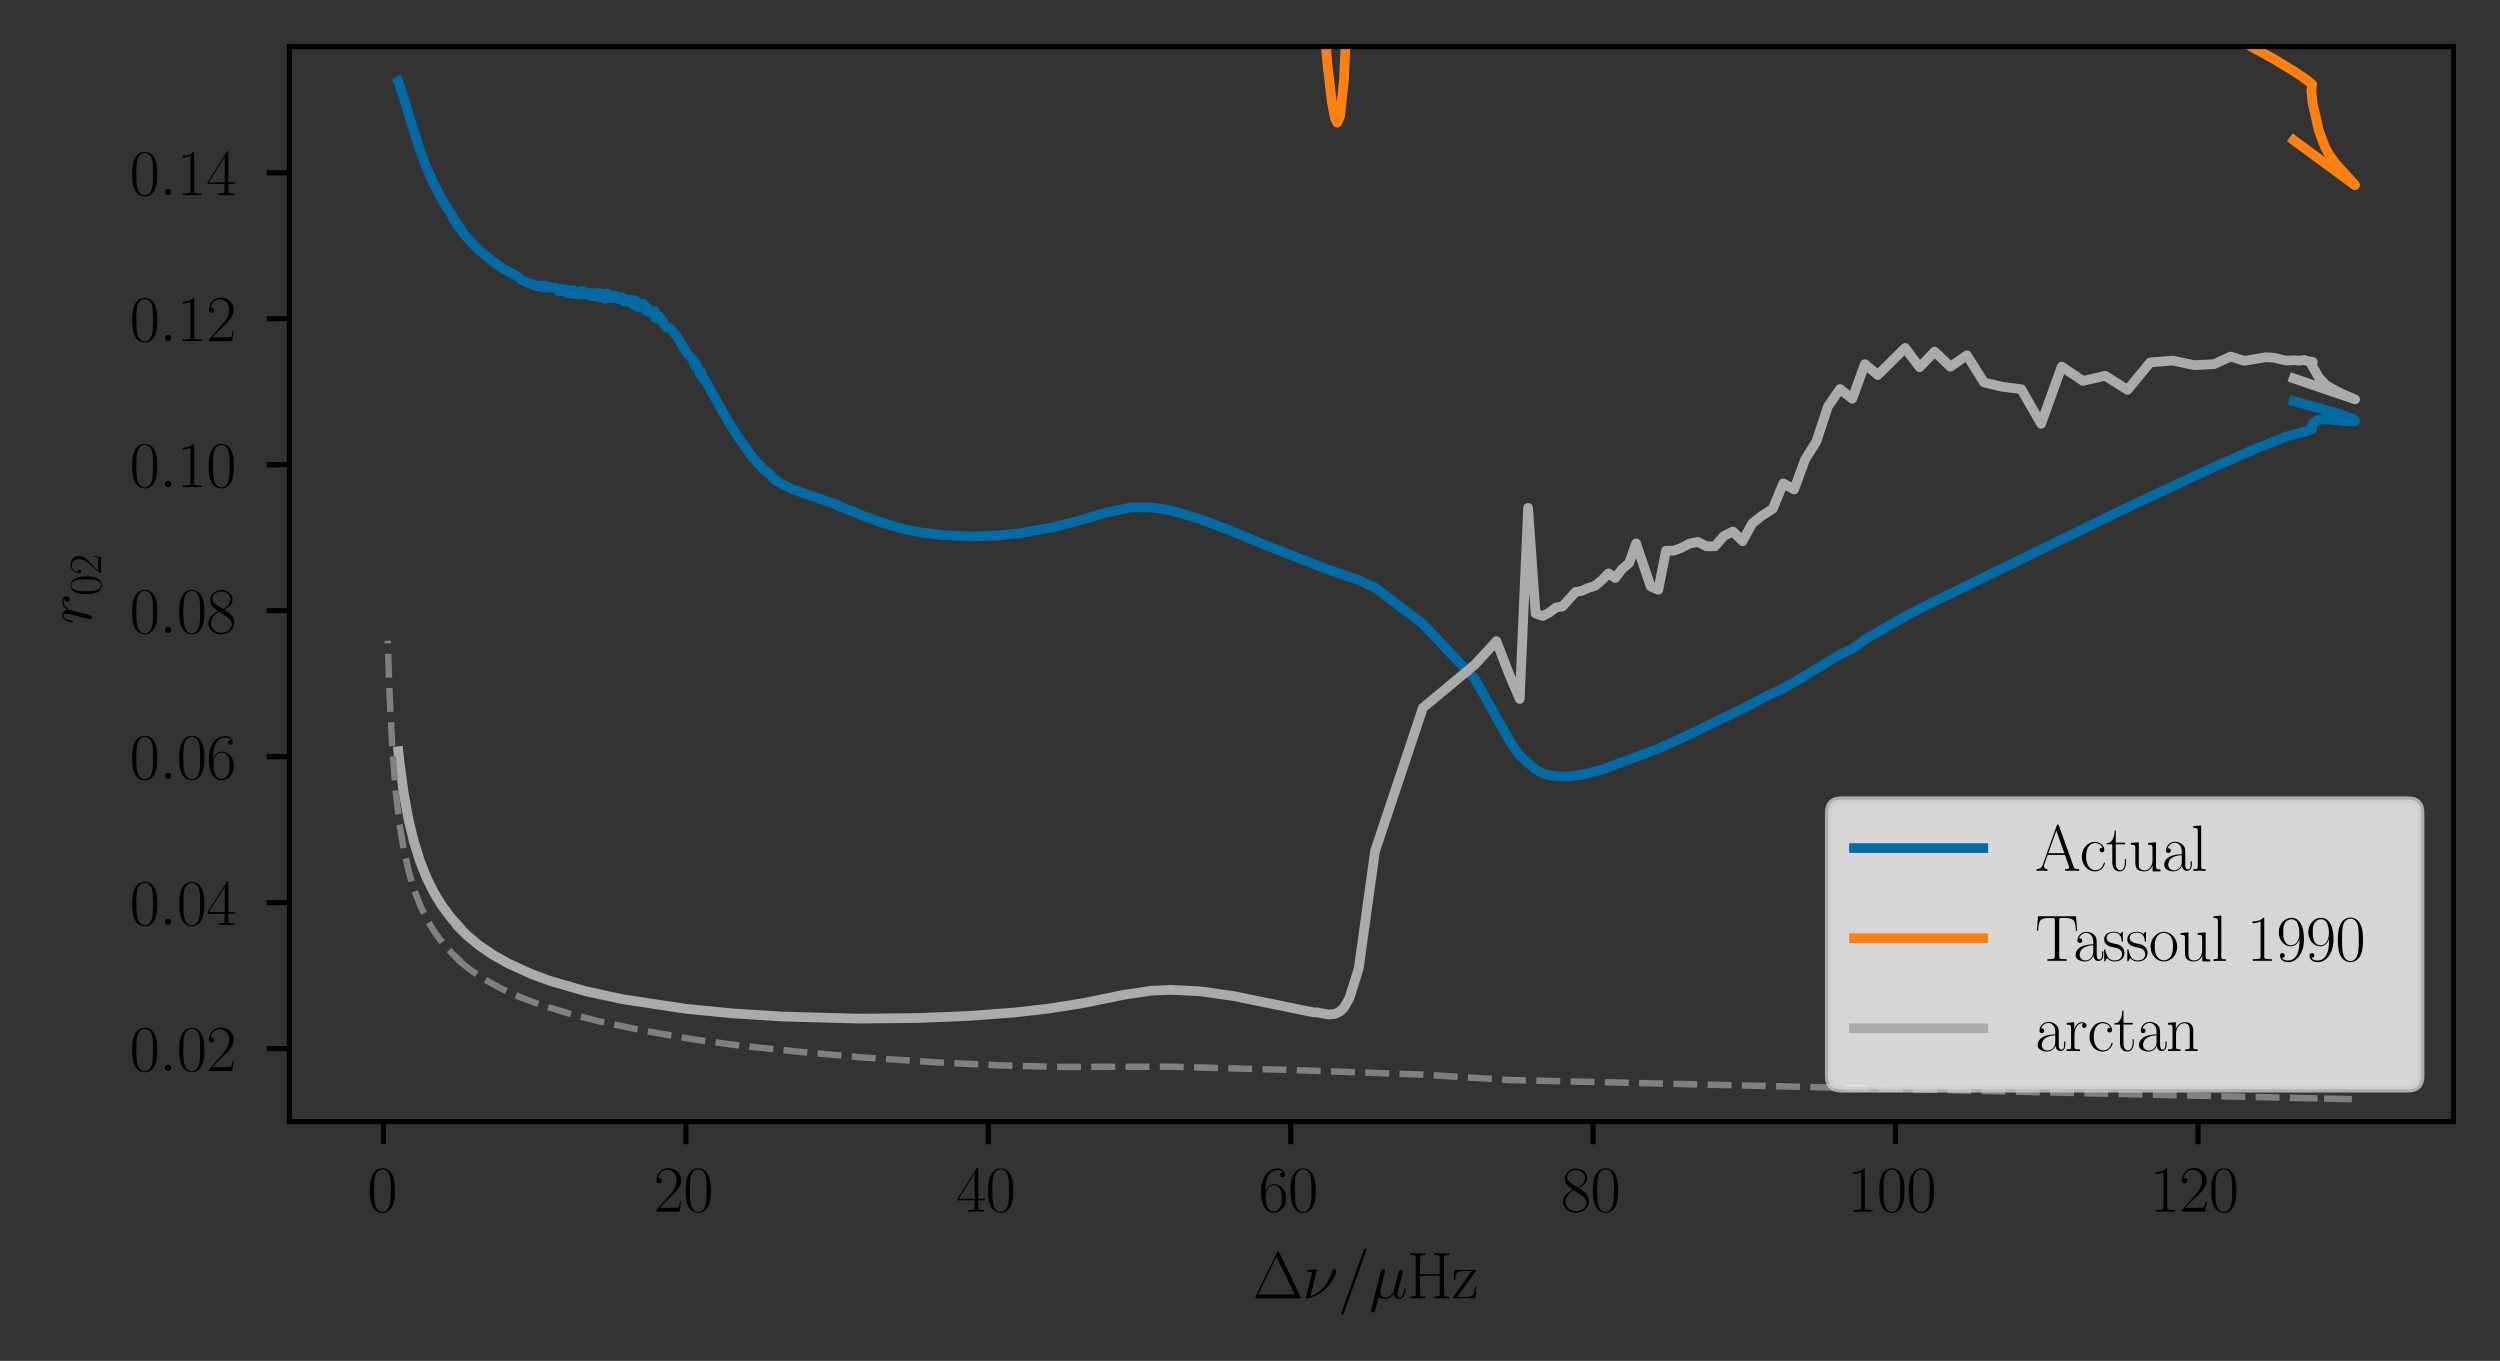 <?xml version="1.0" encoding="utf-8" standalone="no"?>
<!DOCTYPE svg PUBLIC "-//W3C//DTD SVG 1.1//EN"
  "http://www.w3.org/Graphics/SVG/1.1/DTD/svg11.dtd">
<svg xmlns:xlink="http://www.w3.org/1999/xlink" width="386.767pt" height="210.538pt" viewBox="0 0 386.767 210.538" xmlns="http://www.w3.org/2000/svg" version="1.1">
 <rect x="0" y="0" width="386.767" height="210.538" fill="#333333" stroke="none"/>
 <defs>
  <style type="text/css">*{stroke-linejoin: round; stroke-linecap: butt}</style>
 </defs>
 <g id="figure_1">
  <g id="patch_1">
   <path d="M 0 210.538 
L 386.767 210.538 
L 386.767 0 
L 0 0 
L 0 210.538 
z
" style="fill: none"/>
  </g>
  <g id="axes_1">
   <g id="patch_2">
    <path d="M 44.767 173.52 
L 379.567 173.52 
L 379.567 7.2 
L 44.767 7.2 
L 44.767 173.52 
z
" style="fill: none"/>
   </g>
   <g id="matplotlib.axis_1">
    <g id="xtick_1">
     <g id="line2d_1">
      <defs>
       <path id="mc2d6d5109f" d="M 0 0 
L 0 3.5 
" style="stroke: #000000; stroke-width: 0.8"/>
      </defs>
      <g>
       <use xlink:href="#mc2d6d5109f" x="59.32" y="173.52" style="stroke: #000000; stroke-width: 0.8"/>
      </g>
     </g>
     <g id="text_1">
      <!-- $\mathdefault{0}$ -->
      <g transform="translate(56.83 187.438) scale(0.1 -0.1)">
       <defs>
        <path id="CMR17-30" d="M 2688 2025 
C 2688 2416 2682 3080 2413 3591 
C 2176 4039 1798 4198 1466 4198 
C 1158 4198 768 4058 525 3597 
C 269 3118 243 2524 243 2025 
C 243 1661 250 1106 448 619 
C 723 -39 1216 -128 1466 -128 
C 1760 -128 2208 -7 2470 600 
C 2662 1042 2688 1559 2688 2025 
z
M 1466 -26 
C 1056 -26 813 325 723 812 
C 653 1188 653 1738 653 2096 
C 653 2588 653 2997 736 3387 
C 858 3929 1216 4096 1466 4096 
C 1728 4096 2067 3923 2189 3400 
C 2272 3036 2278 2607 2278 2096 
C 2278 1680 2278 1169 2202 792 
C 2067 95 1690 -26 1466 -26 
z
" transform="scale(0.016)"/>
       </defs>
       <use xlink:href="#CMR17-30" transform="scale(0.996)"/>
      </g>
     </g>
    </g>
    <g id="xtick_2">
     <g id="line2d_2">
      <g>
       <use xlink:href="#mc2d6d5109f" x="106.107" y="173.52" style="stroke: #000000; stroke-width: 0.8"/>
      </g>
     </g>
     <g id="text_2">
      <!-- $\mathdefault{20}$ -->
      <g transform="translate(101.125 187.438) scale(0.1 -0.1)">
       <defs>
        <path id="CMR17-32" d="M 2669 989 
L 2554 989 
C 2490 536 2438 459 2413 420 
C 2381 369 1920 369 1830 369 
L 602 369 
C 832 619 1280 1072 1824 1597 
C 2214 1967 2669 2402 2669 3035 
C 2669 3790 2067 4224 1395 4224 
C 691 4224 262 3604 262 3030 
C 262 2780 448 2748 525 2748 
C 589 2748 781 2787 781 3010 
C 781 3207 614 3264 525 3264 
C 486 3264 448 3258 422 3245 
C 544 3790 915 4058 1306 4058 
C 1862 4058 2227 3617 2227 3035 
C 2227 2479 1901 2000 1536 1584 
L 262 146 
L 262 0 
L 2515 0 
L 2669 989 
z
" transform="scale(0.016)"/>
       </defs>
       <use xlink:href="#CMR17-32" transform="scale(0.996)"/>
       <use xlink:href="#CMR17-30" transform="translate(45.69 0) scale(0.996)"/>
      </g>
     </g>
    </g>
    <g id="xtick_3">
     <g id="line2d_3">
      <g>
       <use xlink:href="#mc2d6d5109f" x="152.893" y="173.52" style="stroke: #000000; stroke-width: 0.8"/>
      </g>
     </g>
     <g id="text_3">
      <!-- $\mathdefault{40}$ -->
      <g transform="translate(147.912 187.438) scale(0.1 -0.1)">
       <defs>
        <path id="CMR17-34" d="M 2150 4122 
C 2150 4256 2144 4256 2029 4256 
L 128 1254 
L 128 1088 
L 1779 1088 
L 1779 457 
C 1779 224 1766 160 1318 160 
L 1197 160 
L 1197 0 
C 1402 0 1747 0 1965 0 
C 2182 0 2528 0 2733 0 
L 2733 160 
L 2611 160 
C 2163 160 2150 224 2150 457 
L 2150 1088 
L 2803 1088 
L 2803 1254 
L 2150 1254 
L 2150 4122 
z
M 1798 3703 
L 1798 1254 
L 256 1254 
L 1798 3703 
z
" transform="scale(0.016)"/>
       </defs>
       <use xlink:href="#CMR17-34" transform="scale(0.996)"/>
       <use xlink:href="#CMR17-30" transform="translate(45.69 0) scale(0.996)"/>
      </g>
     </g>
    </g>
    <g id="xtick_4">
     <g id="line2d_4">
      <g>
       <use xlink:href="#mc2d6d5109f" x="199.679" y="173.52" style="stroke: #000000; stroke-width: 0.8"/>
      </g>
     </g>
     <g id="text_4">
      <!-- $\mathdefault{60}$ -->
      <g transform="translate(194.698 187.438) scale(0.1 -0.1)">
       <defs>
        <path id="CMR17-36" d="M 678 2176 
C 678 3690 1395 4032 1811 4032 
C 1946 4032 2272 4009 2400 3776 
C 2298 3776 2106 3776 2106 3553 
C 2106 3381 2246 3323 2336 3323 
C 2394 3323 2566 3348 2566 3560 
C 2566 3954 2246 4179 1805 4179 
C 1043 4179 243 3390 243 1984 
C 243 253 966 -128 1478 -128 
C 2099 -128 2688 427 2688 1283 
C 2688 2081 2170 2662 1517 2662 
C 1126 2662 838 2407 678 1960 
L 678 2176 
z
M 1478 25 
C 691 25 691 1200 691 1436 
C 691 1896 909 2560 1504 2560 
C 1613 2560 1926 2560 2138 2120 
C 2253 1870 2253 1609 2253 1289 
C 2253 944 2253 690 2118 434 
C 1978 171 1773 25 1478 25 
z
" transform="scale(0.016)"/>
       </defs>
       <use xlink:href="#CMR17-36" transform="scale(0.996)"/>
       <use xlink:href="#CMR17-30" transform="translate(45.69 0) scale(0.996)"/>
      </g>
     </g>
    </g>
    <g id="xtick_5">
     <g id="line2d_5">
      <g>
       <use xlink:href="#mc2d6d5109f" x="246.465" y="173.52" style="stroke: #000000; stroke-width: 0.8"/>
      </g>
     </g>
     <g id="text_5">
      <!-- $\mathdefault{80}$ -->
      <g transform="translate(241.484 187.438) scale(0.1 -0.1)">
       <defs>
        <path id="CMR17-38" d="M 1741 2264 
C 2144 2467 2554 2773 2554 3263 
C 2554 3841 1990 4179 1472 4179 
C 890 4179 378 3759 378 3180 
C 378 3021 416 2747 666 2505 
C 730 2442 998 2251 1171 2130 
C 883 1983 211 1634 211 934 
C 211 279 838 -128 1459 -128 
C 2144 -128 2720 362 2720 1010 
C 2720 1590 2330 1857 2074 2029 
L 1741 2264 
z
M 902 2822 
C 851 2854 595 3051 595 3351 
C 595 3739 998 4032 1459 4032 
C 1965 4032 2336 3676 2336 3262 
C 2336 2669 1670 2331 1638 2331 
C 1632 2331 1626 2331 1574 2370 
L 902 2822 
z
M 2080 1519 
C 2176 1449 2483 1240 2483 851 
C 2483 381 2010 25 1472 25 
C 890 25 448 438 448 940 
C 448 1443 838 1862 1280 2060 
L 2080 1519 
z
" transform="scale(0.016)"/>
       </defs>
       <use xlink:href="#CMR17-38" transform="scale(0.996)"/>
       <use xlink:href="#CMR17-30" transform="translate(45.69 0) scale(0.996)"/>
      </g>
     </g>
    </g>
    <g id="xtick_6">
     <g id="line2d_6">
      <g>
       <use xlink:href="#mc2d6d5109f" x="293.252" y="173.52" style="stroke: #000000; stroke-width: 0.8"/>
      </g>
     </g>
     <g id="text_6">
      <!-- $\mathdefault{100}$ -->
      <g transform="translate(285.78 187.438) scale(0.1 -0.1)">
       <defs>
        <path id="CMR17-31" d="M 1702 4058 
C 1702 4192 1696 4192 1606 4192 
C 1357 3916 979 3827 621 3827 
C 602 3827 570 3827 563 3808 
C 557 3795 557 3782 557 3648 
C 755 3648 1088 3686 1344 3839 
L 1344 461 
C 1344 236 1331 160 781 160 
L 589 160 
L 589 0 
C 896 0 1216 0 1523 0 
C 1830 0 2150 0 2458 0 
L 2458 160 
L 2266 160 
C 1715 160 1702 230 1702 458 
L 1702 4058 
z
" transform="scale(0.016)"/>
       </defs>
       <use xlink:href="#CMR17-31" transform="scale(0.996)"/>
       <use xlink:href="#CMR17-30" transform="translate(45.69 0) scale(0.996)"/>
       <use xlink:href="#CMR17-30" transform="translate(91.381 0) scale(0.996)"/>
      </g>
     </g>
    </g>
    <g id="xtick_7">
     <g id="line2d_7">
      <g>
       <use xlink:href="#mc2d6d5109f" x="340.038" y="173.52" style="stroke: #000000; stroke-width: 0.8"/>
      </g>
     </g>
     <g id="text_7">
      <!-- $\mathdefault{120}$ -->
      <g transform="translate(332.566 187.438) scale(0.1 -0.1)">
       <use xlink:href="#CMR17-31" transform="scale(0.996)"/>
       <use xlink:href="#CMR17-32" transform="translate(45.69 0) scale(0.996)"/>
       <use xlink:href="#CMR17-30" transform="translate(91.381 0) scale(0.996)"/>
      </g>
     </g>
    </g>
    <g id="text_8">
     <!-- $\Delta\nu/\mu$Hz -->
     <g transform="translate(193.796 200.848) scale(0.1 -0.1)">
      <defs>
       <path id="CMR17-1" d="M 2598 4403 
C 2547 4512 2522 4512 2470 4512 
C 2394 4512 2387 4499 2342 4409 
L 269 109 
C 262 96 237 38 237 32 
C 237 6 243 0 358 0 
L 4576 0 
C 4691 0 4698 6 4698 32 
C 4698 38 4672 96 4666 109 
L 2598 4403 
z
M 2310 4038 
L 4083 358 
L 531 358 
L 2310 4038 
z
" transform="scale(0.016)"/>
       <path id="CMMI12-17" d="M 1408 2753 
C 1408 2778 1389 2816 1338 2816 
C 1293 2816 691 2751 595 2751 
C 525 2744 461 2738 461 2623 
C 461 2560 512 2560 602 2560 
C 902 2560 922 2515 922 2445 
C 922 2419 909 2343 902 2318 
L 339 64 
C 339 38 358 0 403 0 
L 538 0 
C 627 0 1600 230 2349 996 
C 3174 1846 3290 2632 3290 2657 
C 3290 2759 3206 2816 3123 2816 
C 2938 2816 2893 2644 2880 2599 
C 2502 1264 1626 473 774 192 
L 1408 2753 
z
" transform="scale(0.016)"/>
       <path id="CMMI12-3d" d="M 2746 4562 
C 2746 4569 2784 4666 2784 4678 
C 2784 4755 2720 4800 2669 4800 
C 2637 4800 2579 4800 2528 4659 
L 384 -1363 
C 384 -1370 346 -1465 346 -1478 
C 346 -1555 410 -1600 461 -1600 
C 499 -1600 557 -1593 602 -1459 
L 2746 4562 
z
" transform="scale(0.016)"/>
       <path id="CMMI12-16" d="M 922 140 
C 1082 -6 1318 -64 1536 -64 
C 1946 -64 2227 208 2374 405 
C 2438 69 2707 -64 2931 -64 
C 3123 -64 3277 50 3392 277 
C 3494 493 3584 879 3584 903 
C 3584 935 3558 960 3520 960 
C 3462 960 3456 928 3430 834 
C 3334 461 3213 64 2950 64 
C 2765 64 2752 229 2752 358 
C 2752 504 2810 735 2854 926 
L 3034 1615 
C 3059 1737 3130 2023 3162 2139 
C 3200 2292 3270 2567 3270 2592 
C 3270 2688 3194 2752 3098 2752 
C 3040 2752 2906 2726 2854 2535 
L 2406 760 
C 2374 632 2374 619 2291 517 
C 2214 409 1965 64 1562 64 
C 1203 64 1088 326 1088 625 
C 1088 811 1146 1034 1171 1143 
L 1459 2293 
C 1491 2414 1542 2618 1542 2657 
C 1542 2759 1459 2816 1376 2816 
C 1318 2816 1178 2797 1126 2592 
L 198 -1107 
C 192 -1139 179 -1177 179 -1216 
C 179 -1312 256 -1376 352 -1376 
C 538 -1376 576 -1228 621 -1050 
L 922 140 
z
" transform="scale(0.016)"/>
       <path id="CMR17-48" d="M 3590 3905 
C 3590 4192 3661 4192 4102 4192 
L 4102 4352 
C 3917 4352 3578 4352 3379 4352 
C 3181 4352 2842 4352 2656 4352 
L 2656 4192 
C 3098 4192 3168 4192 3168 3904 
L 3168 2341 
L 1261 2341 
L 1261 3904 
C 1261 4192 1331 4192 1773 4192 
L 1773 4352 
C 1587 4352 1248 4352 1050 4352 
C 851 4352 512 4352 326 4352 
L 326 4192 
C 768 4192 838 4192 838 3905 
L 838 447 
C 838 160 768 160 326 160 
L 326 0 
C 512 0 851 0 1050 0 
C 1248 0 1587 0 1773 0 
L 1773 160 
C 1331 160 1261 160 1261 446 
L 1261 2176 
L 3168 2176 
L 3168 446 
C 3168 160 3098 160 2656 160 
L 2656 0 
C 2842 0 3181 0 3379 0 
C 3578 0 3917 0 4102 0 
L 4102 160 
C 3661 160 3590 160 3590 447 
L 3590 3905 
z
" transform="scale(0.016)"/>
       <path id="CMR17-7a" d="M 2310 2605 
C 2362 2670 2362 2682 2362 2695 
C 2362 2752 2336 2752 2221 2752 
L 275 2752 
L 211 1760 
L 326 1760 
C 371 2381 442 2650 1178 2650 
L 1958 2650 
L 128 96 
C 128 0 134 0 269 0 
L 2291 0 
L 2381 1152 
L 2266 1152 
C 2214 442 2131 115 1350 115 
L 531 115 
L 2310 2605 
z
" transform="scale(0.016)"/>
      </defs>
      <use xlink:href="#CMR17-1" transform="scale(0.996)"/>
      <use xlink:href="#CMMI12-17" transform="translate(76.92 0) scale(0.996)"/>
      <use xlink:href="#CMMI12-3d" transform="translate(131.402 0) scale(0.996)"/>
      <use xlink:href="#CMMI12-16" transform="translate(180.177 0) scale(0.996)"/>
      <use xlink:href="#CMR17-48" transform="translate(238.869 0) scale(0.996)"/>
      <use xlink:href="#CMR17-7a" transform="translate(307.941 0) scale(0.996)"/>
     </g>
    </g>
   </g>
   <g id="matplotlib.axis_2">
    <g id="ytick_1">
     <g id="line2d_8">
      <defs>
       <path id="md1a15b3ecb" d="M 0 0 
L -3.5 0 
" style="stroke: #000000; stroke-width: 0.8"/>
      </defs>
      <g>
       <use xlink:href="#md1a15b3ecb" x="44.767" y="162.229" style="stroke: #000000; stroke-width: 0.8"/>
      </g>
     </g>
     <g id="text_9">
      <!-- $\mathdefault{0.02}$ -->
      <g transform="translate(20.056 165.688) scale(0.1 -0.1)">
       <defs>
        <path id="CMMI12-3a" d="M 1178 307 
C 1178 492 1024 619 870 619 
C 685 619 557 466 557 313 
C 557 128 710 0 864 0 
C 1050 0 1178 153 1178 307 
z
" transform="scale(0.016)"/>
       </defs>
       <use xlink:href="#CMR17-30" transform="scale(0.996)"/>
       <use xlink:href="#CMMI12-3a" transform="translate(45.69 0) scale(0.996)"/>
       <use xlink:href="#CMR17-30" transform="translate(72.788 0) scale(0.996)"/>
       <use xlink:href="#CMR17-32" transform="translate(118.478 0) scale(0.996)"/>
      </g>
     </g>
    </g>
    <g id="ytick_2">
     <g id="line2d_9">
      <g>
       <use xlink:href="#md1a15b3ecb" x="44.767" y="139.646" style="stroke: #000000; stroke-width: 0.8"/>
      </g>
     </g>
     <g id="text_10">
      <!-- $\mathdefault{0.04}$ -->
      <g transform="translate(20.056 143.105) scale(0.1 -0.1)">
       <use xlink:href="#CMR17-30" transform="scale(0.996)"/>
       <use xlink:href="#CMMI12-3a" transform="translate(45.69 0) scale(0.996)"/>
       <use xlink:href="#CMR17-30" transform="translate(72.788 0) scale(0.996)"/>
       <use xlink:href="#CMR17-34" transform="translate(118.478 0) scale(0.996)"/>
      </g>
     </g>
    </g>
    <g id="ytick_3">
     <g id="line2d_10">
      <g>
       <use xlink:href="#md1a15b3ecb" x="44.767" y="117.064" style="stroke: #000000; stroke-width: 0.8"/>
      </g>
     </g>
     <g id="text_11">
      <!-- $\mathdefault{0.06}$ -->
      <g transform="translate(20.056 120.523) scale(0.1 -0.1)">
       <use xlink:href="#CMR17-30" transform="scale(0.996)"/>
       <use xlink:href="#CMMI12-3a" transform="translate(45.69 0) scale(0.996)"/>
       <use xlink:href="#CMR17-30" transform="translate(72.788 0) scale(0.996)"/>
       <use xlink:href="#CMR17-36" transform="translate(118.478 0) scale(0.996)"/>
      </g>
     </g>
    </g>
    <g id="ytick_4">
     <g id="line2d_11">
      <g>
       <use xlink:href="#md1a15b3ecb" x="44.767" y="94.481" style="stroke: #000000; stroke-width: 0.8"/>
      </g>
     </g>
     <g id="text_12">
      <!-- $\mathdefault{0.08}$ -->
      <g transform="translate(20.056 97.94) scale(0.1 -0.1)">
       <use xlink:href="#CMR17-30" transform="scale(0.996)"/>
       <use xlink:href="#CMMI12-3a" transform="translate(45.69 0) scale(0.996)"/>
       <use xlink:href="#CMR17-30" transform="translate(72.788 0) scale(0.996)"/>
       <use xlink:href="#CMR17-38" transform="translate(118.478 0) scale(0.996)"/>
      </g>
     </g>
    </g>
    <g id="ytick_5">
     <g id="line2d_12">
      <g>
       <use xlink:href="#md1a15b3ecb" x="44.767" y="71.898" style="stroke: #000000; stroke-width: 0.8"/>
      </g>
     </g>
     <g id="text_13">
      <!-- $\mathdefault{0.10}$ -->
      <g transform="translate(20.056 75.358) scale(0.1 -0.1)">
       <use xlink:href="#CMR17-30" transform="scale(0.996)"/>
       <use xlink:href="#CMMI12-3a" transform="translate(45.69 0) scale(0.996)"/>
       <use xlink:href="#CMR17-31" transform="translate(72.788 0) scale(0.996)"/>
       <use xlink:href="#CMR17-30" transform="translate(118.478 0) scale(0.996)"/>
      </g>
     </g>
    </g>
    <g id="ytick_6">
     <g id="line2d_13">
      <g>
       <use xlink:href="#md1a15b3ecb" x="44.767" y="49.316" style="stroke: #000000; stroke-width: 0.8"/>
      </g>
     </g>
     <g id="text_14">
      <!-- $\mathdefault{0.12}$ -->
      <g transform="translate(20.056 52.775) scale(0.1 -0.1)">
       <use xlink:href="#CMR17-30" transform="scale(0.996)"/>
       <use xlink:href="#CMMI12-3a" transform="translate(45.69 0) scale(0.996)"/>
       <use xlink:href="#CMR17-31" transform="translate(72.788 0) scale(0.996)"/>
       <use xlink:href="#CMR17-32" transform="translate(118.478 0) scale(0.996)"/>
      </g>
     </g>
    </g>
    <g id="ytick_7">
     <g id="line2d_14">
      <g>
       <use xlink:href="#md1a15b3ecb" x="44.767" y="26.733" style="stroke: #000000; stroke-width: 0.8"/>
      </g>
     </g>
     <g id="text_15">
      <!-- $\mathdefault{0.14}$ -->
      <g transform="translate(20.056 30.192) scale(0.1 -0.1)">
       <use xlink:href="#CMR17-30" transform="scale(0.996)"/>
       <use xlink:href="#CMMI12-3a" transform="translate(45.69 0) scale(0.996)"/>
       <use xlink:href="#CMR17-31" transform="translate(72.788 0) scale(0.996)"/>
       <use xlink:href="#CMR17-34" transform="translate(118.478 0) scale(0.996)"/>
      </g>
     </g>
    </g>
    <g id="text_16">
     <!-- $r_{02}$ -->
     <g transform="translate(14.118 96.579) rotate(-90) scale(0.1 -0.1)">
      <defs>
       <path id="CMMI12-72" d="M 2490 2612 
C 2291 2574 2189 2433 2189 2293 
C 2189 2139 2310 2088 2400 2088 
C 2579 2088 2726 2242 2726 2433 
C 2726 2638 2528 2816 2208 2816 
C 1952 2816 1658 2701 1389 2312 
C 1344 2650 1088 2816 832 2816 
C 582 2816 454 2625 378 2484 
C 269 2254 173 1871 173 1839 
C 173 1814 198 1782 243 1782 
C 294 1782 301 1788 339 1935 
C 435 2318 557 2689 813 2689 
C 966 2689 1011 2580 1011 2395 
C 1011 2254 947 2005 902 1807 
L 723 1118 
C 698 996 627 709 595 594 
C 550 428 480 128 480 96 
C 480 6 550 -64 646 -64 
C 717 -64 838 -19 877 109 
C 896 160 1133 1124 1171 1271 
C 1203 1411 1242 1546 1274 1686 
C 1299 1775 1325 1878 1344 1961 
C 1363 2018 1536 2331 1696 2472 
C 1773 2542 1939 2689 2202 2689 
C 2304 2689 2406 2670 2490 2612 
z
" transform="scale(0.016)"/>
      </defs>
      <use xlink:href="#CMMI12-72" transform="scale(0.996)"/>
      <use xlink:href="#CMR17-30" transform="translate(43.961 -14.944) scale(0.697)"/>
      <use xlink:href="#CMR17-32" transform="translate(75.944 -14.944) scale(0.697)"/>
     </g>
    </g>
   </g>
   <g id="line2d_15">
    <path d="M 354.852 62.07 
L 361.861 64.004 
L 363.84 64.72 
L 364.315 64.976 
L 364.349 65.133 
L 363.969 65.197 
L 362.248 65.075 
L 359.72 64.847 
L 358.721 64.935 
L 358.024 65.322 
L 357.628 65.818 
L 357.581 66.015 
L 357.71 66.422 
L 353.673 67.55 
L 349.019 69.401 
L 342.527 72.245 
L 329.141 78.491 
L 296.971 94.184 
L 294.734 95.372 
L 288.502 98.921 
L 286.556 100.354 
L 284.66 101.235 
L 279.265 104.537 
L 275.884 106.498 
L 274.247 107.23 
L 269.578 109.63 
L 261.413 113.601 
L 256.553 115.818 
L 247.8 119.076 
L 244.741 119.841 
L 242.738 120.136 
L 240.724 120.078 
L 239.7 119.915 
L 238.657 119.63 
L 237.565 119.073 
L 235.112 116.876 
L 233.562 114.645 
L 228.195 105.072 
L 220.132 96.523 
L 212.729 90.906 
L 210.209 89.74 
L 205.165 88.009 
L 195.378 84.173 
L 190.169 82.016 
L 185.699 80.328 
L 182.377 79.302 
L 179.933 78.738 
L 178.118 78.517 
L 174.903 78.493 
L 171.089 79.326 
L 168.968 79.919 
L 167.364 80.43 
L 162.719 81.613 
L 157.773 82.501 
L 154.165 82.861 
L 150.386 82.997 
L 145.512 82.763 
L 142.56 82.387 
L 139.616 81.799 
L 136.229 80.79 
L 132.955 79.59 
L 132.061 79.137 
L 131.624 79.065 
L 130.343 78.497 
L 129.928 78.416 
L 129.514 78.094 
L 122.457 75.646 
L 121.786 75.273 
L 121.13 75.02 
L 120.482 74.546 
L 120.165 74.45 
L 119.847 74.069 
L 119.536 73.929 
L 119.225 73.453 
L 118.918 73.295 
L 118.612 72.945 
L 118.007 72.583 
L 117.71 72.072 
L 117.127 71.588 
L 116.841 71.133 
L 116.556 70.928 
L 114.106 67.506 
L 112.089 64.216 
L 111.365 62.921 
L 109.105 58.861 
L 108.891 58.751 
L 108.457 57.544 
L 108.254 57.823 
L 108.04 56.974 
L 107.833 56.747 
L 107.624 56.21 
L 107.426 56.51 
L 107.22 55.679 
L 106.229 54.591 
L 104.712 52.036 
L 103.806 50.938 
L 103.454 50.688 
L 103.106 50.67 
L 102.76 50.115 
L 102.42 49.473 
L 102.252 49.547 
L 101.918 48.88 
L 101.754 49.311 
L 101.587 48.7 
L 101.427 49.263 
L 101.263 48.106 
L 100.94 48.586 
L 100.783 48.171 
L 100.625 48.35 
L 100.311 47.857 
L 100.156 47.655 
L 100.001 48.142 
L 99.847 47.323 
L 99.695 47.852 
L 99.543 47.006 
L 99.241 47.528 
L 99.093 47.113 
L 98.946 47.512 
L 98.799 46.847 
L 98.652 47.488 
L 98.506 46.618 
L 98.361 47.331 
L 98.218 46.451 
L 97.934 46.407 
L 97.792 47 
L 97.651 46.397 
L 97.513 46.854 
L 97.373 46.423 
L 96.961 46.423 
L 96.692 46.236 
L 96.557 46.659 
L 96.425 46.164 
L 96.293 46.402 
L 96.161 45.954 
L 96.029 46.058 
L 95.899 45.949 
L 95.77 46.032 
L 95.64 46.259 
L 95.259 45.761 
L 95.01 46.045 
L 94.76 45.673 
L 94.636 46.163 
L 94.393 45.774 
L 94.271 45.801 
L 94.15 46.046 
L 93.914 45.389 
L 93.792 46.054 
L 93.675 45.484 
L 93.557 46.23 
L 93.327 45.467 
L 93.212 45.692 
L 93.098 45.419 
L 92.985 45.644 
L 92.759 45.33 
L 92.645 46.006 
L 92.534 45.344 
L 92.422 45.823 
L 92.311 45.43 
L 92.202 45.618 
L 91.985 45.317 
L 91.876 45.848 
L 91.77 45.425 
L 91.662 45.557 
L 91.45 45.348 
L 91.343 45.766 
L 91.137 45.398 
L 91.032 45.652 
L 90.93 45.265 
L 90.827 45.31 
L 90.724 45.503 
L 90.623 45.346 
L 90.522 45.422 
L 90.42 45.318 
L 90.324 45.034 
L 90.223 45.546 
L 90.125 45.028 
L 90.026 45.499 
L 89.929 45.005 
L 89.831 45.378 
L 89.736 45.172 
L 89.637 45.551 
L 89.543 45.214 
L 89.447 45.394 
L 89.352 45.297 
L 89.257 45.498 
L 89.164 45.277 
L 89.07 45.453 
L 88.978 45.242 
L 88.886 45.479 
L 88.612 44.879 
L 88.52 45.389 
L 88.431 44.958 
L 88.342 45.277 
L 88.253 44.906 
L 88.074 45.368 
L 87.988 44.895 
L 87.899 45.23 
L 87.726 44.846 
L 87.639 45.329 
L 87.554 44.901 
L 87.469 45.091 
L 87.301 44.804 
L 87.216 45.055 
L 87.132 44.715 
L 87.049 44.806 
L 86.966 45.027 
L 86.884 44.745 
L 86.802 44.781 
L 86.64 44.685 
L 86.559 44.844 
L 86.478 44.688 
L 86.397 45.037 
L 86.239 44.666 
L 86.004 44.504 
L 85.849 44.531 
L 84.729 44.353 
L 84.658 44.548 
L 84.586 44.494 
L 84.515 44.253 
L 84.444 44.499 
L 84.374 44.426 
L 84.304 44.166 
L 84.164 44.474 
L 83.89 44.21 
L 83.821 44.421 
L 83.754 44.346 
L 83.686 44.41 
L 83.619 44.284 
L 83.552 44.365 
L 83.289 44.187 
L 83.223 44.302 
L 83.158 44.167 
L 83.093 44.248 
L 82.901 44.212 
L 82.525 44.066 
L 82.463 43.959 
L 82.401 44 
L 82.34 43.998 
L 80.568 43.288 
L 80.146 42.8 
L 79.941 42.722 
L 79.638 42.499 
L 77.887 41.629 
L 76.308 40.502 
L 75.809 40.11 
L 73.882 38.489 
L 72.19 36.691 
L 71.757 36.144 
L 70.536 34.522 
L 70.023 33.74 
L 70.931 34.937 
L 71.263 35.324 
L 70.582 34.361 
L 68.573 31.196 
L 67.096 28.411 
L 65.85 25.611 
L 64.659 22.281 
L 63.109 17.294 
L 61.674 12.656 
L 61.628 12.578 
L 61.628 12.578 
" clip-path="url(#p9c272a18d3)" style="fill: none; stroke: #006ba4; stroke-width: 1.5; stroke-linecap: square"/>
   </g>
   <g id="line2d_16">
    <path d="M 354.852 21.692 
L 364.315 28.653 
L 364.349 28.607 
L 361.259 25.216 
L 360.397 24.011 
L 359.72 22.798 
L 358.721 20.166 
L 357.771 15.897 
L 357.581 14.08 
L 357.71 13.054 
L 356.903 12.393 
L 355.067 11.122 
L 351.745 9.12 
L 347.235 6.622 
L 342.527 4.117 
L 332.659 -0.773 
L 332.165 -1 
M 208.524 -1 
L 207.913 12.466 
L 207.317 17.995 
L 206.873 18.984 
L 206.531 18.342 
L 206.049 15.823 
L 205.394 10.257 
L 204.406 -1 
L 204.406 -1 
" clip-path="url(#p9c272a18d3)" style="fill: none; stroke: #ff800e; stroke-width: 1.5; stroke-linecap: square"/>
   </g>
   <g id="line2d_17">
    <path d="M 354.852 58.548 
L 364.349 61.791 
L 362.248 60.892 
L 360.397 59.919 
L 359.72 59.45 
L 358.721 58.38 
L 357.628 56.448 
L 357.665 56.075 
L 357.806 55.998 
L 357.71 55.967 
L 356.903 55.844 
L 356.528 55.689 
L 355.622 55.809 
L 355.067 55.725 
L 353.673 55.788 
L 351.745 55.341 
L 350.504 55.266 
L 347.235 55.827 
L 345.099 55.168 
L 342.527 56.345 
L 339.45 56.49 
L 336.119 55.781 
L 332.659 56.07 
L 329.141 60.314 
L 325.68 58.133 
L 322.255 58.929 
L 318.959 56.715 
L 315.773 65.567 
L 312.708 60.21 
L 309.766 59.834 
L 306.956 59.178 
L 304.288 54.963 
L 301.737 56.735 
L 299.301 54.395 
L 296.971 56.813 
L 294.734 53.827 
L 290.51 58.011 
L 288.502 56.336 
L 286.556 61.688 
L 284.66 60.174 
L 282.807 62.86 
L 281.016 68.281 
L 279.265 71.093 
L 277.562 75.717 
L 275.884 74.786 
L 274.247 78.73 
L 272.65 79.736 
L 271.093 80.968 
L 269.578 83.725 
L 268.103 82.222 
L 266.676 82.929 
L 265.323 84.51 
L 263.984 84.517 
L 262.676 83.835 
L 261.413 84.088 
L 260.167 84.727 
L 258.944 85.195 
L 257.741 85.186 
L 256.553 91.247 
L 255.375 90.736 
L 253.113 84.062 
L 252.031 87.109 
L 250.957 88.024 
L 249.894 89.42 
L 248.844 88.703 
L 247.8 89.775 
L 246.764 90.634 
L 245.739 90.954 
L 244.741 91.403 
L 243.741 91.59 
L 241.735 93.818 
L 240.724 93.982 
L 239.7 94.765 
L 238.657 95.311 
L 237.565 94.916 
L 236.406 78.571 
L 235.112 108.135 
L 233.562 104.519 
L 231.505 99.19 
L 228.195 102.804 
L 220.132 109.508 
L 212.729 131.672 
L 210.209 149.795 
L 208.769 154.401 
L 207.913 155.9 
L 207.317 156.478 
L 206.531 156.857 
L 205.585 156.958 
L 204.184 156.712 
L 203.745 156.608 
L 203.204 156.617 
L 190.782 154.088 
L 185.699 153.362 
L 181.114 153.135 
L 178.118 153.273 
L 174.013 153.875 
L 167.364 155.227 
L 162.328 156.026 
L 156.891 156.646 
L 149.904 157.174 
L 142.068 157.493 
L 132.955 157.59 
L 121.13 157.269 
L 113.331 156.777 
L 106.034 156.059 
L 96.293 154.579 
L 90.522 153.329 
L 85.02 151.726 
L 82.34 150.736 
L 78.593 149.041 
L 76.235 147.704 
L 74.165 146.293 
L 72.321 144.782 
L 70.694 143.172 
L 71.263 143.647 
L 69.811 142.042 
L 68.385 140.139 
L 67.152 138.125 
L 65.963 135.721 
L 64.977 133.234 
L 64.027 130.195 
L 63.21 126.815 
L 62.472 122.794 
L 61.811 117.9 
L 61.628 116.217 
L 61.628 116.217 
" clip-path="url(#p9c272a18d3)" style="fill: none; stroke: #ababab; stroke-width: 1.5; stroke-linecap: square"/>
   </g>
   <g id="line2d_18">
    <path d="M 354.852 169.86 
L 364.349 170.058 
L 294.734 168.514 
L 233.562 167.086 
L 220.132 166.253 
L 199.671 165.533 
L 181.114 165.025 
L 172.842 165.038 
L 163.854 165.06 
L 155.082 164.838 
L 144.526 164.334 
L 133.411 163.59 
L 123.485 162.703 
L 114.106 161.72 
L 107.22 160.785 
L 99.695 159.482 
L 92.759 158.022 
L 88.703 157.001 
L 83.754 155.495 
L 80.568 154.308 
L 77.635 152.987 
L 75.075 151.588 
L 72.946 150.183 
L 71.055 148.671 
L 70.024 147.672 
L 71.263 148.755 
L 70.148 147.718 
L 68.638 146.078 
L 67.327 144.337 
L 66.139 142.392 
L 65.089 140.261 
L 64.134 137.811 
L 63.26 134.92 
L 62.472 131.453 
L 61.811 127.494 
L 61.227 122.542 
L 60.718 116.114 
L 60.242 106.824 
L 59.985 99.122 
L 59.985 99.122 
" clip-path="url(#p9c272a18d3)" style="fill: none; stroke-dasharray: 3.7,1.6; stroke-dashoffset: 0; stroke: #808080"/>
   </g>
   <g id="patch_3">
    <path d="M 44.767 173.52 
L 44.767 7.2 
" style="fill: none; stroke: #000000; stroke-width: 0.8; stroke-linejoin: miter; stroke-linecap: square"/>
   </g>
   <g id="patch_4">
    <path d="M 379.567 173.52 
L 379.567 7.2 
" style="fill: none; stroke: #000000; stroke-width: 0.8; stroke-linejoin: miter; stroke-linecap: square"/>
   </g>
   <g id="patch_5">
    <path d="M 44.767 173.52 
L 379.567 173.52 
" style="fill: none; stroke: #000000; stroke-width: 0.8; stroke-linejoin: miter; stroke-linecap: square"/>
   </g>
   <g id="patch_6">
    <path d="M 44.767 7.2 
L 379.567 7.2 
" style="fill: none; stroke: #000000; stroke-width: 0.8; stroke-linejoin: miter; stroke-linecap: square"/>
   </g>
   <g id="legend_1">
    <g id="patch_7">
     <path d="M 284.832 168.52 
L 372.567 168.52 
Q 374.567 168.52 374.567 166.52 
L 374.567 125.708 
Q 374.567 123.708 372.567 123.708 
L 284.832 123.708 
Q 282.832 123.708 282.832 125.708 
L 282.832 166.52 
Q 282.832 168.52 284.832 168.52 
z
" style="fill: #ffffff; opacity: 0.8; stroke: #cccccc; stroke-linejoin: miter"/>
    </g>
    <g id="line2d_19">
     <path d="M 286.832 131.208 
L 296.832 131.208 
L 306.832 131.208 
" style="fill: none; stroke: #006ba4; stroke-width: 1.5; stroke-linecap: square"/>
    </g>
    <g id="text_17">
     <!-- Actual -->
     <g transform="translate(314.832 134.708) scale(0.1 -0.1)">
      <defs>
       <path id="CMR17-41" d="M 2323 4378 
C 2291 4461 2278 4480 2214 4480 
C 2150 4480 2138 4461 2106 4378 
L 749 566 
C 627 223 371 153 147 153 
L 147 -13 
C 262 0 518 0 640 0 
C 800 0 1056 0 1210 -13 
L 1210 153 
C 909 153 864 361 864 439 
C 864 497 877 530 890 569 
L 1229 1536 
L 2906 1536 
L 3290 442 
C 3322 365 3322 352 3322 327 
C 3322 153 3046 153 2925 153 
L 2925 0 
C 3110 0 3443 0 3642 0 
C 3808 0 4128 0 4282 -13 
L 4282 153 
C 3942 153 3827 153 3744 387 
L 2323 4378 
z
M 2067 3893 
L 2848 1702 
L 1286 1702 
L 2067 3893 
z
" transform="scale(0.016)"/>
       <path id="CMR17-63" d="M 2234 2240 
C 2112 2240 1933 2240 1933 2017 
C 1933 1838 2080 1787 2163 1787 
C 2208 1787 2394 1807 2394 2024 
C 2394 2467 1958 2803 1466 2803 
C 787 2803 211 2178 211 1363 
C 211 516 813 -64 1466 -64 
C 2259 -64 2458 677 2458 748 
C 2458 774 2451 793 2406 793 
C 2362 793 2355 787 2330 703 
C 2163 180 1798 51 1523 51 
C 1114 51 621 427 621 1369 
C 621 2338 1094 2688 1472 2688 
C 1722 2688 2093 2573 2234 2240 
z
" transform="scale(0.016)"/>
       <path id="CMR17-74" d="M 966 2560 
L 1862 2560 
L 1862 2725 
L 966 2725 
L 966 3904 
L 851 3904 
C 838 3245 614 2668 70 2668 
L 70 2560 
L 627 2560 
L 627 771 
C 627 650 627 -64 1370 -64 
C 1747 -64 1965 306 1965 777 
L 1965 1140 
L 1850 1140 
L 1850 783 
C 1850 344 1677 51 1408 51 
C 1222 51 966 178 966 758 
L 966 2560 
z
" transform="scale(0.016)"/>
       <path id="CMR17-75" d="M 1882 2693 
L 1882 2528 
C 2259 2528 2317 2489 2317 2186 
L 2317 1032 
C 2317 500 2029 38 1555 38 
C 1030 38 986 348 986 678 
L 986 2763 
L 211 2693 
L 211 2528 
C 467 2528 640 2528 646 2274 
L 646 1058 
C 646 633 646 361 813 183 
C 896 101 1056 -64 1517 -64 
C 2061 -64 2272 377 2323 506 
L 2330 506 
L 2330 -63 
L 3091 -63 
L 3091 128 
C 2714 128 2656 166 2656 473 
L 2656 2763 
L 1882 2693 
z
" transform="scale(0.016)"/>
       <path id="CMR17-61" d="M 2304 1653 
C 2304 2072 2304 2294 2035 2543 
C 1798 2752 1523 2816 1306 2816 
C 800 2816 435 2407 435 1971 
C 435 1728 627 1728 666 1728 
C 749 1728 896 1778 896 1954 
C 896 2112 774 2181 666 2181 
C 640 2181 608 2174 589 2168 
C 723 2592 1069 2714 1293 2714 
C 1613 2714 1965 2429 1965 1885 
L 1965 1600 
C 1587 1600 1133 1549 774 1357 
C 371 1133 256 813 256 570 
C 256 77 832 -64 1171 -64 
C 1523 -64 1850 139 1990 511 
C 2003 233 2182 -18 2464 -18 
C 2598 -18 2938 70 2938 567 
L 2938 920 
L 2822 920 
L 2822 562 
C 2822 178 2650 128 2566 128 
C 2304 128 2304 458 2304 738 
L 2304 1653 
z
M 1965 870 
C 1965 317 1568 38 1216 38 
C 896 38 646 275 646 570 
C 646 761 730 1100 1101 1305 
C 1408 1478 1760 1504 1965 1504 
L 1965 870 
z
" transform="scale(0.016)"/>
       <path id="CMR17-6c" d="M 979 4396 
L 218 4326 
L 218 4160 
C 595 4160 653 4122 653 3817 
L 653 426 
C 653 184 627 153 218 153 
L 218 -13 
C 371 0 653 0 813 0 
C 979 0 1261 0 1414 -13 
L 1414 153 
C 1005 153 979 178 979 426 
L 979 4396 
z
" transform="scale(0.016)"/>
      </defs>
      <use xlink:href="#CMR17-41" transform="scale(0.996)"/>
      <use xlink:href="#CMR17-63" transform="translate(69.072 0) scale(0.996)"/>
      <use xlink:href="#CMR17-74" transform="translate(109.558 0) scale(0.996)"/>
      <use xlink:href="#CMR17-75" transform="translate(144.839 0) scale(0.996)"/>
      <use xlink:href="#CMR17-61" transform="translate(195.734 0) scale(0.996)"/>
      <use xlink:href="#CMR17-6c" transform="translate(241.425 0) scale(0.996)"/>
     </g>
    </g>
    <g id="line2d_20">
     <path d="M 286.832 145.146 
L 296.832 145.146 
L 306.832 145.146 
" style="fill: none; stroke: #ff800e; stroke-width: 1.5; stroke-linecap: square"/>
    </g>
    <g id="text_18">
     <!-- Tassoul 1990 -->
     <g transform="translate(314.832 148.646) scale(0.1 -0.1)">
      <defs>
       <path id="CMR17-54" d="M 3981 4326 
L 288 4326 
L 179 2918 
L 294 2918 
C 378 3976 467 4160 1453 4160 
C 1568 4160 1754 4160 1805 4154 
C 1926 4135 1926 4058 1926 3912 
L 1926 459 
C 1926 230 1907 160 1376 160 
L 1197 160 
L 1197 0 
C 1504 0 1824 0 2138 0 
C 2451 0 2771 0 3078 0 
L 3078 160 
L 2899 160 
C 2368 160 2349 230 2349 459 
L 2349 3912 
C 2349 4052 2349 4129 2464 4154 
C 2515 4160 2701 4160 2816 4160 
C 3795 4160 3891 3976 3974 2918 
L 4090 2918 
L 3981 4326 
z
" transform="scale(0.016)"/>
       <path id="CMR17-73" d="M 1978 2697 
C 1978 2813 1971 2819 1933 2819 
C 1907 2819 1901 2813 1824 2717 
C 1805 2691 1747 2626 1728 2601 
C 1523 2819 1235 2819 1126 2819 
C 416 2819 160 2447 160 2076 
C 160 1498 813 1365 998 1325 
C 1402 1243 1542 1217 1677 1101 
C 1760 1025 1901 884 1901 654 
C 1901 384 1747 38 1158 38 
C 602 38 403 460 288 1021 
C 269 1110 269 1117 218 1117 
C 166 1117 160 1110 160 983 
L 160 63 
C 160 -51 166 -58 205 -58 
C 237 -58 243 -51 275 0 
C 314 57 410 211 448 276 
C 576 103 800 -64 1158 -64 
C 1792 -64 2131 283 2131 784 
C 2131 1112 1958 1285 1875 1362 
C 1683 1561 1459 1606 1190 1657 
C 838 1735 390 1825 390 2217 
C 390 2383 480 2737 1126 2737 
C 1811 2737 1850 2094 1862 1888 
C 1869 1856 1901 1849 1920 1849 
C 1978 1849 1978 1869 1978 1978 
L 1978 2697 
z
" transform="scale(0.016)"/>
       <path id="CMR17-6f" d="M 2758 1356 
C 2758 2176 2163 2816 1466 2816 
C 768 2816 173 2176 173 1356 
C 173 551 768 -64 1466 -64 
C 2163 -64 2758 551 2758 1356 
z
M 1466 51 
C 1165 51 909 230 762 480 
C 602 767 582 1126 582 1408 
C 582 1677 595 2010 762 2298 
C 890 2509 1139 2714 1466 2714 
C 1754 2714 1997 2554 2150 2330 
C 2349 2029 2349 1607 2349 1408 
C 2349 1158 2336 775 2163 467 
C 1984 173 1709 51 1466 51 
z
" transform="scale(0.016)"/>
       <path id="CMR17-39" d="M 2253 1864 
C 2253 464 1670 31 1190 31 
C 1043 31 685 31 538 294 
C 704 268 826 357 826 518 
C 826 692 685 749 595 749 
C 538 749 365 723 365 506 
C 365 71 742 -128 1203 -128 
C 1939 -128 2688 674 2688 2073 
C 2688 3817 1971 4179 1485 4179 
C 851 4179 243 3628 243 2778 
C 243 1991 762 1408 1414 1408 
C 1952 1408 2189 1903 2253 2112 
L 2253 1864 
z
M 1427 1510 
C 1254 1510 1011 1542 813 1922 
C 678 2169 678 2461 678 2771 
C 678 3146 678 3405 858 3684 
C 947 3817 1114 4032 1485 4032 
C 2240 4032 2240 2885 2240 2632 
C 2240 2182 2035 1510 1427 1510 
z
" transform="scale(0.016)"/>
      </defs>
      <use xlink:href="#CMR17-54" transform="scale(0.996)"/>
      <use xlink:href="#CMR17-61" transform="translate(58.703 0) scale(0.996)"/>
      <use xlink:href="#CMR17-73" transform="translate(104.393 0) scale(0.996)"/>
      <use xlink:href="#CMR17-73" transform="translate(140.194 0) scale(0.996)"/>
      <use xlink:href="#CMR17-6f" transform="translate(175.996 0) scale(0.996)"/>
      <use xlink:href="#CMR17-75" transform="translate(221.686 0) scale(0.996)"/>
      <use xlink:href="#CMR17-6c" transform="translate(272.582 0) scale(0.996)"/>
      <use xlink:href="#CMR17-31" transform="translate(327.529 0) scale(0.996)"/>
      <use xlink:href="#CMR17-39" transform="translate(373.219 0) scale(0.996)"/>
      <use xlink:href="#CMR17-39" transform="translate(418.91 0) scale(0.996)"/>
      <use xlink:href="#CMR17-30" transform="translate(464.6 0) scale(0.996)"/>
     </g>
    </g>
    <g id="line2d_21">
     <path d="M 286.832 159.083 
L 296.832 159.083 
L 306.832 159.083 
" style="fill: none; stroke: #ababab; stroke-width: 1.5; stroke-linecap: square"/>
    </g>
    <g id="text_19">
     <!-- arctan -->
     <g transform="translate(314.832 162.583) scale(0.1 -0.1)">
      <defs>
       <path id="CMR17-72" d="M 960 1497 
C 960 2112 1222 2688 1702 2688 
C 1747 2688 1792 2682 1837 2662 
C 1837 2662 1696 2617 1696 2452 
C 1696 2298 1818 2234 1914 2234 
C 1990 2234 2131 2279 2131 2458 
C 2131 2663 1926 2790 1709 2790 
C 1222 2790 1011 2317 947 2093 
L 941 2093 
L 941 2790 
L 198 2720 
L 198 2554 
C 576 2554 634 2515 634 2208 
L 634 428 
C 634 184 608 153 198 153 
L 198 -13 
C 352 0 646 0 813 0 
C 998 0 1325 0 1498 -13 
L 1498 153 
C 1037 153 960 153 960 440 
L 960 1497 
z
" transform="scale(0.016)"/>
       <path id="CMR17-6e" d="M 2656 1933 
C 2656 2259 2592 2790 1837 2790 
C 1331 2790 1069 2400 973 2144 
L 966 2144 
L 966 2790 
L 211 2720 
L 211 2554 
C 589 2554 646 2515 646 2208 
L 646 428 
C 646 184 621 153 211 153 
L 211 -13 
C 365 0 646 0 813 0 
C 979 0 1267 0 1421 -13 
L 1421 153 
C 1011 153 986 178 986 428 
L 986 1658 
C 986 2247 1344 2688 1792 2688 
C 2266 2688 2317 2266 2317 1958 
L 2317 428 
C 2317 184 2291 153 1882 153 
L 1882 -13 
C 2035 0 2317 0 2483 0 
C 2650 0 2938 0 3091 -13 
L 3091 153 
C 2682 153 2656 178 2656 428 
L 2656 1933 
z
" transform="scale(0.016)"/>
      </defs>
      <use xlink:href="#CMR17-61" transform="scale(0.996)"/>
      <use xlink:href="#CMR17-72" transform="translate(45.69 0) scale(0.996)"/>
      <use xlink:href="#CMR17-63" transform="translate(80.971 0) scale(0.996)"/>
      <use xlink:href="#CMR17-74" transform="translate(121.457 0) scale(0.996)"/>
      <use xlink:href="#CMR17-61" transform="translate(156.738 0) scale(0.996)"/>
      <use xlink:href="#CMR17-6e" transform="translate(202.428 0) scale(0.996)"/>
     </g>
    </g>
   </g>
  </g>
 </g>
 <defs>
  <clipPath id="p9c272a18d3">
   <rect x="44.767" y="7.2" width="334.8" height="166.32"/>
  </clipPath>
 </defs>
</svg>
